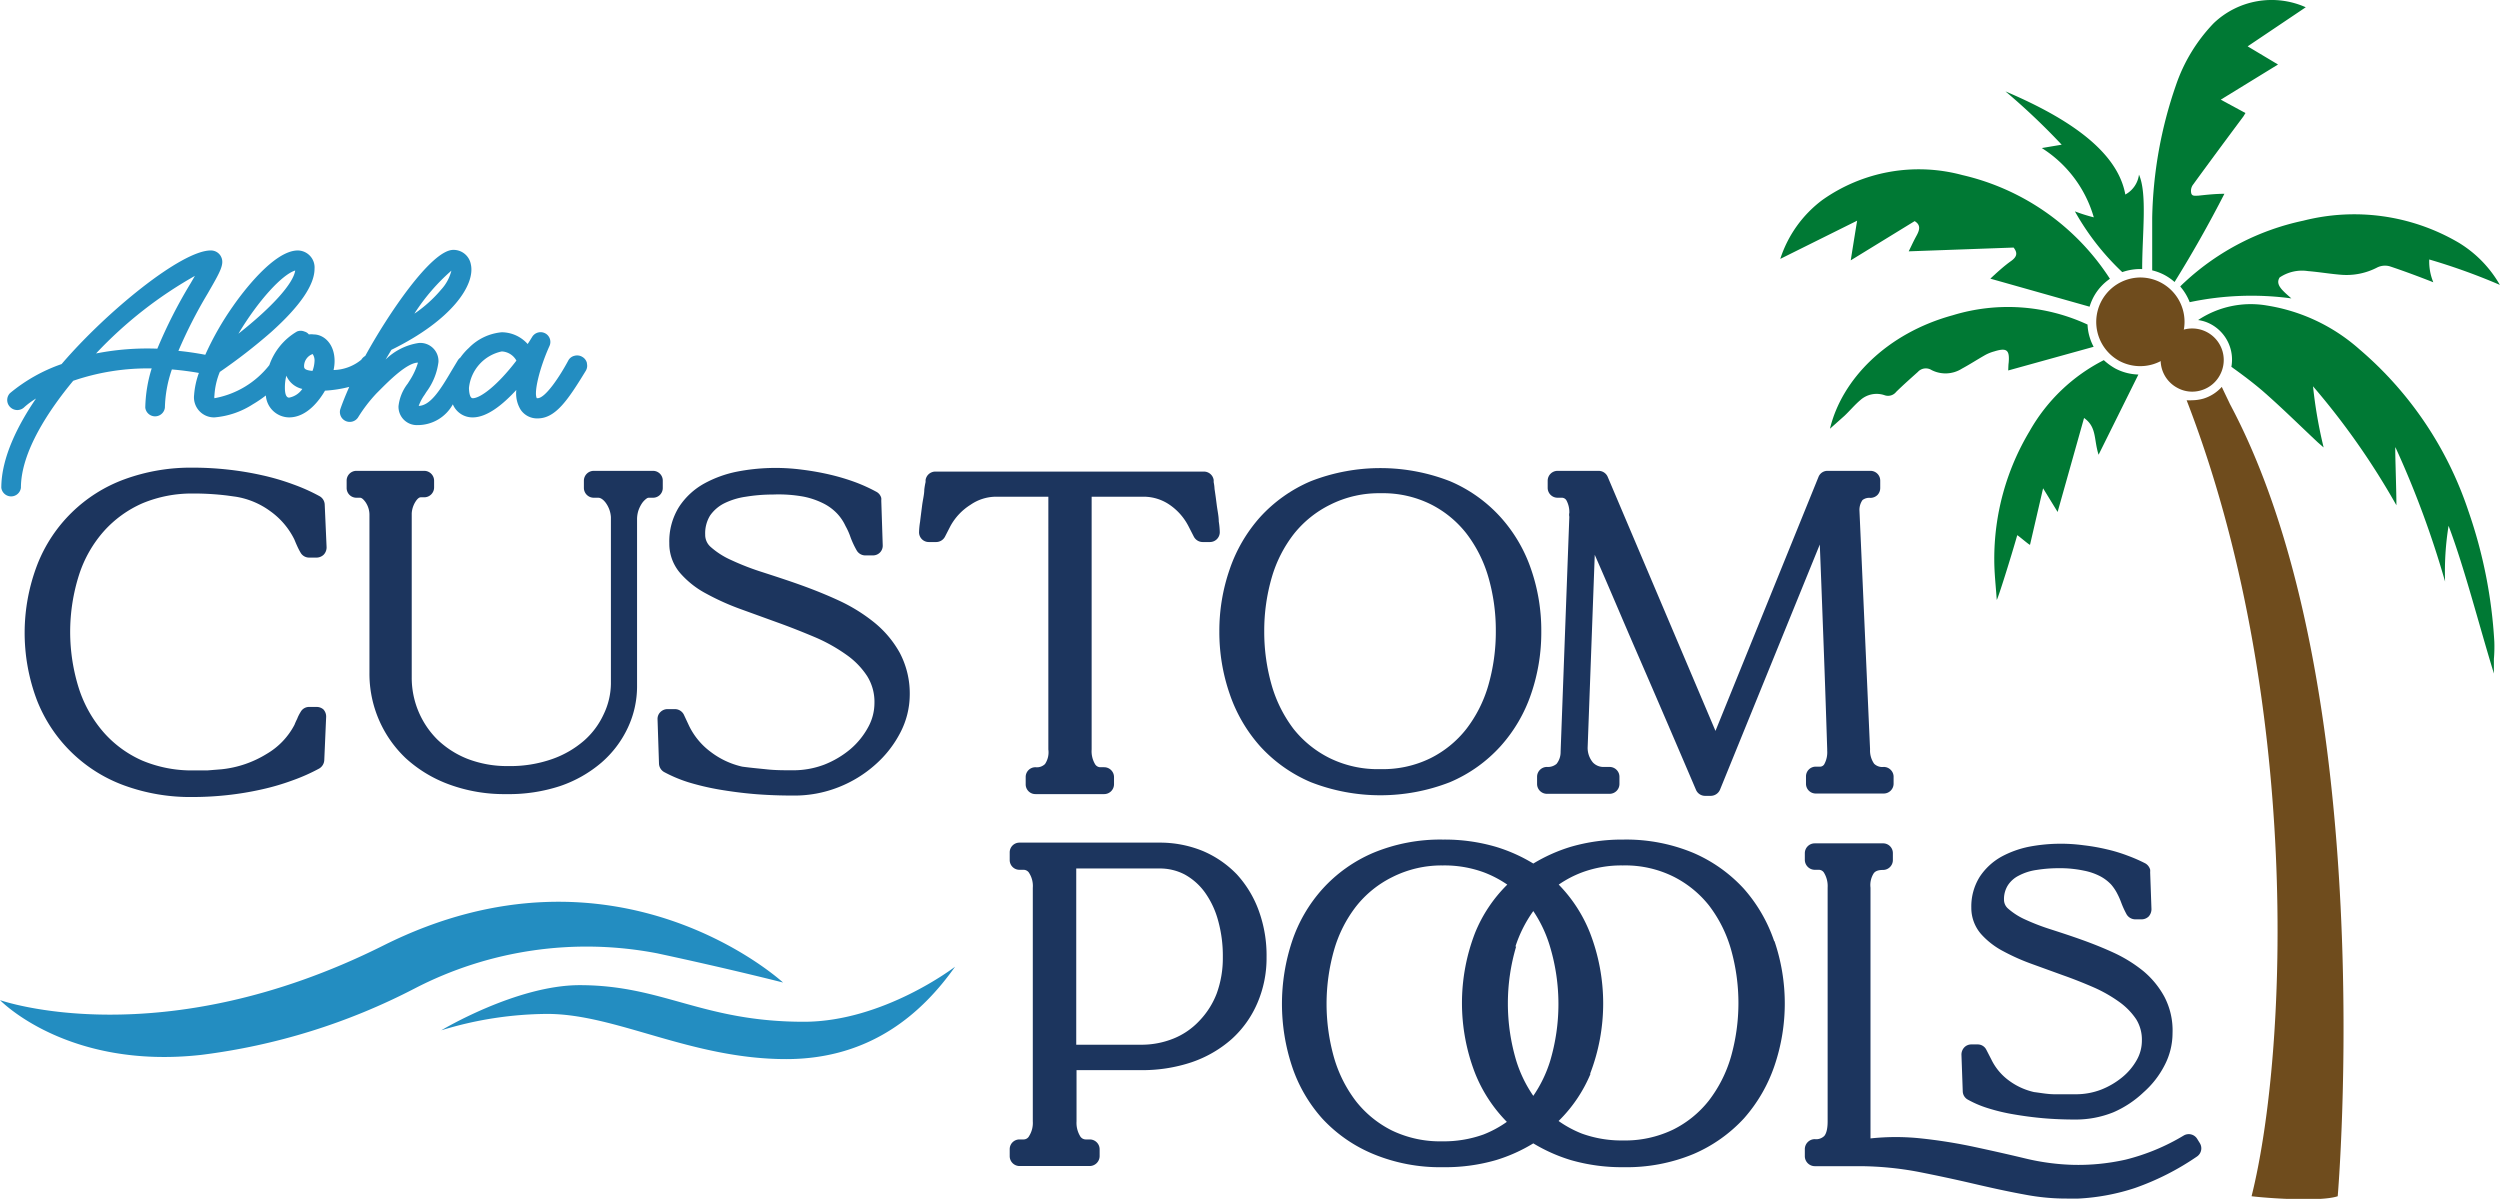 <?xml version="1.0" encoding="UTF-8"?><svg xmlns="http://www.w3.org/2000/svg" viewBox="0 0 172.08 82.52"><path d="M23.26,49.47h-.52a.66.66,0,0,0-.59.35,2.69,2.69,0,0,0-.24.48,4,4,0,0,0-.18.4,5,5,0,0,1-1.91,2,7.34,7.34,0,0,1-3.1,1.06l-1,.08-1,0a8.81,8.81,0,0,1-3.45-.67,7.62,7.62,0,0,1-2.64-1.91,8.62,8.62,0,0,1-1.72-3,12.92,12.92,0,0,1,0-7.91,8.44,8.44,0,0,1,1.72-3,7.73,7.73,0,0,1,2.64-1.9,8.81,8.81,0,0,1,3.45-.67,18.83,18.83,0,0,1,2.39.14l.58.08a5.48,5.48,0,0,1,2.38,1,5.23,5.23,0,0,1,1.65,1.94c.05.12.11.27.18.42a4.47,4.47,0,0,0,.25.49.67.67,0,0,0,.59.34h.52a.71.71,0,0,0,.49-.21.73.73,0,0,0,.19-.5l-.13-2.95a.69.69,0,0,0-.36-.57,12.75,12.75,0,0,0-1.81-.81,16.4,16.4,0,0,0-2.15-.63,21.12,21.12,0,0,0-2.36-.39,21.88,21.88,0,0,0-2.41-.13,13.26,13.26,0,0,0-4.69.8,10.2,10.2,0,0,0-6,5.87A13.11,13.11,0,0,0,4,49a10.2,10.2,0,0,0,6,5.87,13.22,13.22,0,0,0,4.69.8,21.88,21.88,0,0,0,2.41-.13,21.12,21.12,0,0,0,2.36-.39,16.4,16.4,0,0,0,2.15-.63,12.89,12.89,0,0,0,1.82-.81.71.71,0,0,0,.35-.57l.13-3a.73.73,0,0,0-.19-.5A.71.71,0,0,0,23.26,49.47Z" transform="translate(-1.46 -0.81)" style="fill:#1c355e"/><path d="M46.43,33.22h-4.1a.68.68,0,0,0-.68.68v.49a.68.68,0,0,0,.68.68h.29c.07,0,.26,0,.52.33a1.88,1.88,0,0,1,.37,1l0,11.49A5,5,0,0,1,43,50a5.4,5.4,0,0,1-1.34,1.79,6.76,6.76,0,0,1-2.2,1.27,8.68,8.68,0,0,1-3,.48,7.56,7.56,0,0,1-2.83-.5,6.36,6.36,0,0,1-2.07-1.33,6,6,0,0,1-1.76-4.28l0-11.29a1.7,1.7,0,0,1,.3-.86c.17-.24.29-.24.32-.24h.24a.68.68,0,0,0,.68-.68V33.9a.68.68,0,0,0-.68-.68H26a.67.67,0,0,0-.68.68v.49a.67.67,0,0,0,.68.68h.24c.11,0,.23.1.37.29a1.56,1.56,0,0,1,.28.94V47.13A8,8,0,0,0,29.39,53a9,9,0,0,0,3,1.81,11,11,0,0,0,3.91.66A11.31,11.31,0,0,0,40,54.92a8.65,8.65,0,0,0,2.86-1.62,7.21,7.21,0,0,0,1.81-2.39,6.69,6.69,0,0,0,.64-2.84V36.56a2,2,0,0,1,.09-.6,2.2,2.2,0,0,1,.25-.51,1.36,1.36,0,0,1,.31-.32.26.26,0,0,1,.15-.06h.29a.67.67,0,0,0,.68-.68V33.9A.67.67,0,0,0,46.43,33.22Z" transform="translate(-1.46 -0.81)" style="fill:#1c355e"/><path d="M63.39,45.74a7.16,7.16,0,0,0-1.76-2.09,11.72,11.72,0,0,0-2.4-1.49c-.86-.4-1.76-.76-2.65-1.08s-1.76-.6-2.62-.88a17.62,17.62,0,0,1-2.17-.84,5.44,5.44,0,0,1-1.42-.91A1.1,1.1,0,0,1,50,37.6a2.33,2.33,0,0,1,.34-1.31,2.63,2.63,0,0,1,1-.85A4.93,4.93,0,0,1,52.8,35a11.45,11.45,0,0,1,1.85-.15A9.6,9.6,0,0,1,56.8,35a5.38,5.38,0,0,1,1.43.51,3.4,3.4,0,0,1,.88.68,3.24,3.24,0,0,1,.55.83,4.46,4.46,0,0,1,.34.76,6.05,6.05,0,0,0,.43.92.68.68,0,0,0,.59.34h.52a.68.68,0,0,0,.49-.2.67.67,0,0,0,.19-.5l-.1-3.07a1.1,1.1,0,0,0,0-.18.67.67,0,0,0-.34-.43A11.45,11.45,0,0,0,60.33,34a14.92,14.92,0,0,0-1.74-.52,18.5,18.5,0,0,0-1.91-.34,13.92,13.92,0,0,0-4.47.13,7.89,7.89,0,0,0-2.29.83,4.9,4.9,0,0,0-1.72,1.6,4.46,4.46,0,0,0-.67,2.49,3.09,3.09,0,0,0,.76,2.08,6.24,6.24,0,0,0,1.8,1.41,16.82,16.82,0,0,0,2.36,1.06l2.59.94c.86.31,1.71.65,2.54,1a11.47,11.47,0,0,1,2.14,1.2,5.38,5.38,0,0,1,1.43,1.47,3.34,3.34,0,0,1,.5,1.85,3.45,3.45,0,0,1-.42,1.64A5.29,5.29,0,0,1,60,52.37a6.45,6.45,0,0,1-1.8,1.07,6,6,0,0,1-2.14.39c-.61,0-1.21,0-1.78-.06s-1.15-.11-1.73-.19a5.6,5.6,0,0,1-2.15-1,4.89,4.89,0,0,1-1.51-1.81L48.53,50a.69.69,0,0,0-.61-.38H47.4a.69.69,0,0,0-.49.21.65.65,0,0,0-.19.49l.1,3.06a.7.7,0,0,0,.35.57,9.66,9.66,0,0,0,1.69.71,17.64,17.64,0,0,0,2.13.5c.77.13,1.59.24,2.45.31s1.75.1,2.65.1a8.25,8.25,0,0,0,3.1-.58,8.39,8.39,0,0,0,2.52-1.55,7.55,7.55,0,0,0,1.72-2.2,5.7,5.7,0,0,0,.65-2.61A6,6,0,0,0,63.39,45.74Z" transform="translate(-1.46 -0.81)" style="fill:#1c355e"/><path d="M85.35,36.7c0-.36-.09-.74-.14-1.14s-.1-.77-.15-1.09h0A2.82,2.82,0,0,0,85,34l0-.15a.68.68,0,0,0-.68-.58H65.85a.68.68,0,0,0-.68.58l0,.14a4.51,4.51,0,0,0-.09.53c0,.32-.1.69-.15,1.09s-.1.77-.14,1.12a5.14,5.14,0,0,0-.07.71.67.67,0,0,0,.68.68h.49a.69.69,0,0,0,.61-.36l.38-.74a4,4,0,0,1,1.39-1.47A3.11,3.11,0,0,1,70,35h3.62V52.4a1.45,1.45,0,0,1-.23,1,.8.8,0,0,1-.65.22.67.67,0,0,0-.68.68v.49a.67.67,0,0,0,.68.68h4.72a.68.68,0,0,0,.68-.68v-.49a.68.68,0,0,0-.68-.68h-.24a.43.43,0,0,1-.39-.22,1.75,1.75,0,0,1-.23-1V35h3.63a3.16,3.16,0,0,1,1.7.53A4,4,0,0,1,83.25,37l.39.76a.69.69,0,0,0,.61.36h.49a.68.68,0,0,0,.68-.68A5.33,5.33,0,0,0,85.35,36.7Z" transform="translate(-1.46 -0.81)" style="fill:#1c355e"/><path d="M106.85,40a10.31,10.31,0,0,0-2.11-3.6,9.92,9.92,0,0,0-3.48-2.47,13.17,13.17,0,0,0-9.57,0,10,10,0,0,0-3.49,2.47A10.44,10.44,0,0,0,86.1,40a12.9,12.9,0,0,0-.71,4.28,13,13,0,0,0,.71,4.29,10.49,10.49,0,0,0,2.1,3.61,10,10,0,0,0,3.49,2.47,13.17,13.17,0,0,0,9.57,0,9.92,9.92,0,0,0,3.48-2.47,10.35,10.35,0,0,0,2.11-3.61,13,13,0,0,0,.7-4.29A12.89,12.89,0,0,0,106.85,40ZM96.49,34.76a7.41,7.41,0,0,1,3.43.75,7.25,7.25,0,0,1,2.46,2,9.08,9.08,0,0,1,1.52,3,13.15,13.15,0,0,1,.52,3.71A13.32,13.32,0,0,1,103.9,48a9,9,0,0,1-1.52,3,7.25,7.25,0,0,1-2.46,2,7.41,7.41,0,0,1-3.43.75A7.5,7.5,0,0,1,93,53a7.35,7.35,0,0,1-2.49-2A9.15,9.15,0,0,1,89,48a13.32,13.32,0,0,1-.52-3.72A13.15,13.15,0,0,1,89,40.55a8.92,8.92,0,0,1,1.53-3,7.35,7.35,0,0,1,2.49-2A7.47,7.47,0,0,1,96.49,34.76Z" transform="translate(-1.46 -0.81)" style="fill:#1c355e"/><path d="M131.6,53.8a.67.67,0,0,0-.48-.2.81.81,0,0,1-.66-.22,1.6,1.6,0,0,1-.28-1l-.73-16.43a1.17,1.17,0,0,1,.21-.72.76.76,0,0,1,.54-.15.7.7,0,0,0,.49-.2.69.69,0,0,0,.19-.48V33.9a.67.67,0,0,0-.68-.68h-2.94a.66.66,0,0,0-.63.42l-7.09,17.48-7.42-17.49a.68.68,0,0,0-.63-.41h-2.82a.68.68,0,0,0-.68.68v.49a.68.68,0,0,0,.68.68h.27a.37.37,0,0,1,.34.18,1.7,1.7,0,0,1,.2.86.62.62,0,0,0,0,.27l-.6,16.18a1.3,1.3,0,0,1-.28.83.92.92,0,0,1-.66.21.68.68,0,0,0-.68.68v.49a.68.68,0,0,0,.68.68h4.31a.68.68,0,0,0,.68-.68v-.49a.68.68,0,0,0-.68-.68h-.37a1,1,0,0,1-.78-.31,1.58,1.58,0,0,1-.36-1L111.23,39c1,2.27,1.94,4.52,2.89,6.7,1.36,3.13,2.73,6.32,4.08,9.48a.68.68,0,0,0,.63.41h.39a.7.7,0,0,0,.63-.42l6.87-16.88q.11,2.76.21,5.49c.11,2.85.21,5.75.3,8.6v.1a1.71,1.71,0,0,1-.2.93.34.34,0,0,1-.32.17h-.26a.67.67,0,0,0-.68.68v.49a.67.67,0,0,0,.68.68h4.67a.68.68,0,0,0,.68-.68v-.49A.66.66,0,0,0,131.6,53.8Z" transform="translate(-1.46 -0.81)" style="fill:#1c355e"/><path d="M88.12,63.54A7.47,7.47,0,0,0,86.6,61a7.1,7.1,0,0,0-2.36-1.62,7.78,7.78,0,0,0-3-.57h-9.6a.67.67,0,0,0-.68.68V60a.67.67,0,0,0,.68.68h.26a.45.45,0,0,1,.41.24,1.66,1.66,0,0,1,.24,1V78a1.69,1.69,0,0,1-.25,1,.43.43,0,0,1-.4.24h-.26a.67.67,0,0,0-.68.68v.47a.68.68,0,0,0,.68.68h4.83a.69.69,0,0,0,.68-.68v-.47a.68.68,0,0,0-.68-.68h-.26a.45.45,0,0,1-.41-.24,1.77,1.77,0,0,1-.24-1V74.47H80a10.7,10.7,0,0,0,3.47-.54,8.09,8.09,0,0,0,2.76-1.59A7.09,7.09,0,0,0,88,69.87a7.8,7.8,0,0,0,.64-3.17A9,9,0,0,0,88.12,63.54ZM75.54,60.59h5.68A3.68,3.68,0,0,1,83,61a4.23,4.23,0,0,1,1.37,1.2,6,6,0,0,1,.92,1.92,9.05,9.05,0,0,1,.34,2.58,7.11,7.11,0,0,1-.42,2.49A5.61,5.61,0,0,1,84,71.09a5,5,0,0,1-1.75,1.2,5.91,5.91,0,0,1-2.31.43H75.54Z" transform="translate(-1.46 -0.81)" style="fill:#1c355e"/><path d="M123.58,65.59a10.53,10.53,0,0,0-2.1-3.62A10.16,10.16,0,0,0,118,59.51a12,12,0,0,0-4.8-.91,12.64,12.64,0,0,0-3.63.5A11.38,11.38,0,0,0,107,60.25a11.11,11.11,0,0,0-2.57-1.15,12.51,12.51,0,0,0-3.64-.5,12,12,0,0,0-4.8.91A10,10,0,0,0,92.49,62a10.22,10.22,0,0,0-2.1,3.62,13.68,13.68,0,0,0,0,8.58,10.22,10.22,0,0,0,2.1,3.62A10,10,0,0,0,96,80.25a12,12,0,0,0,4.8.9,12.52,12.52,0,0,0,3.64-.49A11.11,11.11,0,0,0,107,79.51a11.38,11.38,0,0,0,2.58,1.15,12.65,12.65,0,0,0,3.63.49,12,12,0,0,0,4.8-.9,10.16,10.16,0,0,0,3.49-2.46,10.63,10.63,0,0,0,2.1-3.62,13.32,13.32,0,0,0,0-8.58Zm-22.81-5.21a7.87,7.87,0,0,1,2.84.48,7.62,7.62,0,0,1,1.6.84A9.89,9.89,0,0,0,103,65a13.38,13.38,0,0,0,0,9.7,10.07,10.07,0,0,0,2.18,3.33,7.55,7.55,0,0,1-1.61.87,8.09,8.09,0,0,1-2.84.47,7.66,7.66,0,0,1-3.45-.74,7.3,7.3,0,0,1-2.47-2,9.09,9.09,0,0,1-1.52-3,13.57,13.57,0,0,1,0-7.44,8.89,8.89,0,0,1,1.52-3,7.28,7.28,0,0,1,2.47-2A7.53,7.53,0,0,1,100.77,60.38Zm5,5.58A8.91,8.91,0,0,1,107,63.52,8.91,8.91,0,0,1,108.16,66a13.76,13.76,0,0,1,0,7.84A8.91,8.91,0,0,1,107,76.24a8.91,8.91,0,0,1-1.18-2.44,13.76,13.76,0,0,1,0-7.84Zm5.14,8.76a13.46,13.46,0,0,0,0-9.68,10,10,0,0,0-2.16-3.34,7.38,7.38,0,0,1,1.6-.84,7.78,7.78,0,0,1,2.81-.48,7.47,7.47,0,0,1,3.45.75,7.31,7.31,0,0,1,2.48,2,9.06,9.06,0,0,1,1.51,3,13.57,13.57,0,0,1,0,7.44,9.09,9.09,0,0,1-1.52,3,7.21,7.21,0,0,1-2.47,2,7.63,7.63,0,0,1-3.45.74,8,8,0,0,1-2.81-.47,7.55,7.55,0,0,1-1.61-.87A9.83,9.83,0,0,0,110.94,74.72Z" transform="translate(-1.46 -0.81)" style="fill:#1c355e"/><path d="M152.87,79.48l-.18-.29a.68.68,0,0,0-.92-.22,14.55,14.55,0,0,1-4,1.66,14.87,14.87,0,0,1-3.57.36,15.9,15.9,0,0,1-3.33-.44c-1.12-.27-2.28-.53-3.44-.78a35.43,35.43,0,0,0-3.73-.6,16.3,16.3,0,0,0-3.49,0V61.91a1.5,1.5,0,0,1,.23-1c.08-.1.23-.22.63-.22a.68.68,0,0,0,.68-.68v-.47a.67.67,0,0,0-.68-.68h-4.7a.68.68,0,0,0-.68.68V60a.69.69,0,0,0,.68.68h.26a.42.42,0,0,1,.39.22,1.76,1.76,0,0,1,.24,1V78c0,.64-.14.89-.23,1a.81.81,0,0,1-.66.22.69.69,0,0,0-.68.68v.5a.69.69,0,0,0,.68.68h3.13a22.33,22.33,0,0,1,4,.39c1.27.25,2.53.52,3.73.8s2.41.55,3.57.76a15.24,15.24,0,0,0,3,.28l.72,0a14.75,14.75,0,0,0,3.9-.73,18.12,18.12,0,0,0,4.27-2.17A.68.68,0,0,0,152.87,79.48Z" transform="translate(-1.46 -0.81)" style="fill:#1c355e"/><path d="M150.44,69.42A6.07,6.07,0,0,0,149,67.66a9.69,9.69,0,0,0-2-1.25c-.71-.33-1.46-.63-2.21-.9s-1.46-.5-2.17-.73a15,15,0,0,1-1.79-.69,4.66,4.66,0,0,1-1.15-.74.8.8,0,0,1-.28-.61,1.77,1.77,0,0,1,.27-1,1.92,1.92,0,0,1,.75-.66,3.72,3.72,0,0,1,1.22-.39,9.64,9.64,0,0,1,1.52-.12,8,8,0,0,1,1.75.17,4.11,4.11,0,0,1,1.16.41,2.93,2.93,0,0,1,.7.54,3.16,3.16,0,0,1,.44.66,5,5,0,0,1,.27.62,6.29,6.29,0,0,0,.36.78.7.7,0,0,0,.59.34h.44a.7.7,0,0,0,.49-.2.76.76,0,0,0,.19-.5l-.09-2.54a1.1,1.1,0,0,0,0-.18.72.72,0,0,0-.33-.43,10.89,10.89,0,0,0-1.21-.53,10.77,10.77,0,0,0-1.45-.44,13.69,13.69,0,0,0-1.6-.28,11.69,11.69,0,0,0-3.74.1,6.8,6.8,0,0,0-1.93.7,4.3,4.3,0,0,0-1.47,1.37,3.84,3.84,0,0,0-.58,2.12,2.74,2.74,0,0,0,.66,1.81,5.38,5.38,0,0,0,1.53,1.19,14.51,14.51,0,0,0,2,.89l2.15.78c.71.25,1.41.53,2.1.83a9.7,9.7,0,0,1,1.75,1,4.66,4.66,0,0,1,1.16,1.19,2.66,2.66,0,0,1,.39,1.47,2.7,2.7,0,0,1-.34,1.31,4.16,4.16,0,0,1-1,1.2,5.41,5.41,0,0,1-1.46.86,4.83,4.83,0,0,1-1.73.32c-.5,0-1,0-1.47,0s-.94-.09-1.42-.15a4.6,4.6,0,0,1-1.74-.8,3.9,3.9,0,0,1-1.21-1.46l-.33-.64a.66.66,0,0,0-.6-.38h-.44a.67.67,0,0,0-.49.21.73.73,0,0,0-.19.49l.09,2.53a.67.67,0,0,0,.35.57,7.22,7.22,0,0,0,1.42.6,13,13,0,0,0,1.78.42c.64.11,1.32.2,2,.26s1.46.09,2.21.09a6.93,6.93,0,0,0,2.61-.5A7.11,7.11,0,0,0,149,76a6.29,6.29,0,0,0,1.45-1.86,4.79,4.79,0,0,0,.55-2.21A5,5,0,0,0,150.44,69.42Z" transform="translate(-1.46 -0.81)" style="fill:#1c355e"/><path d="M41.86,25.8a.67.67,0,0,0-.31-.42A.69.69,0,0,0,41,25.3a.66.66,0,0,0-.41.3C40,26.71,39,28.22,38.46,28.22h-.05c-.22-.38.19-2.09.87-3.59a.67.67,0,0,0-.3-.88.68.68,0,0,0-.89.25c-.1.16-.2.33-.31.49A2.42,2.42,0,0,0,36,23.68a3.62,3.62,0,0,0-2.27,1.08,4,4,0,0,0-.58.66.73.73,0,0,0-.17.18l-.44.73c-.82,1.4-1.47,2.39-2.26,2.42a3.13,3.13,0,0,1,.4-.76c.06-.09.11-.18.17-.26a4.35,4.35,0,0,0,.79-2,1.25,1.25,0,0,0-1.37-1.31A4.13,4.13,0,0,0,28,25.56l.4-.67c4.2-2.06,5.78-4.49,5.47-5.88a1.21,1.21,0,0,0-1.21-1c-1.5,0-4.49,4.43-6.06,7.3a.75.75,0,0,0-.27.26,3.11,3.11,0,0,1-1.91.71,2.81,2.81,0,0,0,.07-.62c0-1.19-.74-1.83-1.44-1.83a1.24,1.24,0,0,0-.33,0,.58.58,0,0,0-.31-.2.65.65,0,0,0-.51,0A4.32,4.32,0,0,0,20,25.94a6.2,6.2,0,0,1-3.78,2.28h0a.51.51,0,0,1,0-.19,5,5,0,0,1,.37-1.62,38.16,38.16,0,0,0,3.52-2.73c2-1.79,3-3.26,3-4.37a1.17,1.17,0,0,0-1.15-1.26c-1.66,0-3.85,2.95-4.48,3.86a20.21,20.21,0,0,0-1.89,3.32c-.63-.12-1.25-.21-1.85-.27a32.62,32.62,0,0,1,2-3.92c.9-1.56,1.21-2.08.91-2.61a.78.78,0,0,0-.69-.38c-2,0-7.15,4.19-10.26,7.82a11.4,11.4,0,0,0-3.55,2,.68.68,0,0,0,0,.95.69.69,0,0,0,1,0,5.54,5.54,0,0,1,.79-.58c-1.23,1.8-2.39,4.06-2.39,6.14a.68.68,0,0,0,1.35,0c0-2.48,1.94-5.36,3.6-7.36a15.8,15.8,0,0,1,5.4-.85,9.65,9.65,0,0,0-.44,2.7.68.68,0,0,0,1.35,0,8.6,8.6,0,0,1,.48-2.63c.6.05,1.23.13,1.86.24A5.68,5.68,0,0,0,14.82,28a1.38,1.38,0,0,0,1.4,1.54,5.74,5.74,0,0,0,2.64-.9,8.34,8.34,0,0,0,.9-.61,1.62,1.62,0,0,0,1.6,1.51c1.26,0,2.13-1.25,2.47-1.84a8.68,8.68,0,0,0,1.67-.26c-.25.56-.49,1.16-.62,1.55a.68.68,0,0,0,1.22.56,10.28,10.28,0,0,1,1.29-1.68l.22-.22c.61-.61,1.87-1.88,2.62-1.88h0A4.76,4.76,0,0,1,29.66,27l-.14.22a3.07,3.07,0,0,0-.63,1.55,1.26,1.26,0,0,0,1.31,1.3,2.76,2.76,0,0,0,2.43-1.43,1.46,1.46,0,0,0,1.37.9c1,0,2.09-.9,3-1.89A2.14,2.14,0,0,0,37.29,29a1.36,1.36,0,0,0,1.17.61c1.23,0,2.07-1.23,3.31-3.26a.67.67,0,0,0,.09-.51M37,25.64c-1.3,1.7-2.47,2.58-3,2.58-.24,0-.26-.59-.26-.71A2.86,2.86,0,0,1,36,25a1.22,1.22,0,0,1,1,.62m-7-3.25a13.87,13.87,0,0,1,2.53-2.93,3,3,0,0,1-.71,1.31A9,9,0,0,1,30,22.39M22.39,26a.89.89,0,0,1,.59-.82.77.77,0,0,1,.13.48,2.17,2.17,0,0,1-.14.68c-.58-.05-.58-.2-.58-.34m-1.22.67a1.56,1.56,0,0,0,1.1.91,1.42,1.42,0,0,1-.91.6c-.24,0-.29-.37-.29-.68a3.2,3.2,0,0,1,.1-.83m-6.22-7-.37.64a33.32,33.32,0,0,0-2.29,4.5,18.29,18.29,0,0,0-4.22.33A28.63,28.63,0,0,1,15,19.73m2.87,4.05c1.36-2.27,3-4.07,3.91-4.35-.13.9-1.6,2.53-3.91,4.35" transform="translate(-1.46 -0.81)" style="fill:#238dc1"/><path d="M67.2,67.35s-4.92,3.79-10.41,3.79c-7,0-9.69-2.52-15.43-2.52-4.36,0-9.53,3.11-9.53,3.11a25.18,25.18,0,0,1,7.3-1.13c4.74,0,9.89,3.11,16.45,3.11C61.46,73.71,65,70.46,67.2,67.35Z" transform="translate(-1.46 -0.81)" style="fill:#238dc1"/><path d="M55.36,68.44S43.89,57.86,27.85,65.89C12.5,73.57,1.46,69.65,1.46,69.65s4.61,4.8,13.85,3.77A43.57,43.57,0,0,0,30,68.85a25.72,25.72,0,0,1,16.7-2.42C51.86,67.54,55.36,68.44,55.36,68.44Z" transform="translate(-1.46 -0.81)" style="fill:#238dc1"/><path d="M148.78,19.91a3.06,3.06,0,0,0-1.43,5.75,3.05,3.05,0,0,0,4.12-1.27h0a3.05,3.05,0,0,0-2.69-4.48Z" transform="translate(-1.46 -0.81)" style="fill:#6f4c1d"/><path d="M152.34,23.42a2.17,2.17,0,0,0-1,4.09,2.11,2.11,0,0,0,1.65.16,2.14,2.14,0,0,0,1.28-1.06h0a2.17,2.17,0,0,0-1.91-3.19Z" transform="translate(-1.46 -0.81)" style="fill:#6f4c1d"/><path d="M147.07,26.18a4.19,4.19,0,0,1-.8-.58,12.22,12.22,0,0,0-5.11,4.89,17.07,17.07,0,0,0-2.43,8.86c0,.92.11,1.83.17,2.75.06,0,1-3,1.41-4.45.05,0,.83.68.88.66l.9-3.89,1,1.63,1.82-6.47c.89.63.66,1.47,1,2.53l2.74-5.52A3.61,3.61,0,0,1,147.07,26.18Z" transform="translate(-1.46 -0.81)" style="fill:#007934"/><path d="M139.69,26.31l5.88-1.63a3.42,3.42,0,0,1-.27-.65,3.38,3.38,0,0,1-.15-.88,13,13,0,0,0-9.28-.64c-4.53,1.24-7.63,4.4-8.45,7.81l1-.89c.37-.35.7-.75,1.09-1.08a1.68,1.68,0,0,1,1.66-.34.71.71,0,0,0,.81-.23c.48-.47,1-.93,1.49-1.37a.74.74,0,0,1,.94-.13,2.11,2.11,0,0,0,2.1-.1c.54-.29,1.06-.63,1.59-.93a2.78,2.78,0,0,1,.62-.25c.87-.27,1.08-.11,1,.79C139.7,25.93,139.7,26.07,139.69,26.31Z" transform="translate(-1.46 -0.81)" style="fill:#007934"/><path d="M139.91,18.76c-.51.36-1,.81-1.45,1.23l6.83,1.93a3.81,3.81,0,0,1,.27-.66A3.57,3.57,0,0,1,146.69,20a16.5,16.5,0,0,0-10.16-7.14,11.49,11.49,0,0,0-9.64,1.72A8.22,8.22,0,0,0,124,18.63L129.29,16c-.15.91-.28,1.73-.44,2.73l4.4-2.7c.42.26.36.58.13,1s-.34.68-.54,1.08l7.22-.26C140.35,18.22,140.29,18.48,139.91,18.76Z" transform="translate(-1.46 -0.81)" style="fill:#007934"/><path d="M147.54,19.54a3.78,3.78,0,0,1,1.37-.21c0-2.42.36-5.18-.22-6.5a1.82,1.82,0,0,1-.94,1.37c-.58-3.22-4.46-5.48-8.25-7.1a46.25,46.25,0,0,1,3.87,3.67L142,11a8.37,8.37,0,0,1,3.58,4.77,11.54,11.54,0,0,1-1.3-.41A17.41,17.41,0,0,0,147.54,19.54Z" transform="translate(-1.46 -0.81)" style="fill:#007934"/><path d="M156.17,4l4-2.69a5.77,5.77,0,0,0-6.34,1.1,11.49,11.49,0,0,0-2.59,4.25,29.49,29.49,0,0,0-1.64,9.15c0,1.2,0,2.4,0,3.61a3.52,3.52,0,0,1,.85.32,3.7,3.7,0,0,1,.69.48c1.24-2,2.37-4,3.43-6.07-.65,0-1.24.07-1.82.13-.22,0-.43.05-.47-.21a.72.72,0,0,1,.11-.52c1.15-1.58,2.32-3.16,3.49-4.73l.14-.23-1.7-.92,3.94-2.42Z" transform="translate(-1.46 -0.81)" style="fill:#007934"/><path d="M173.53,20.42a8.09,8.09,0,0,0-2.84-2.91A14.21,14.21,0,0,0,160,16a17.26,17.26,0,0,0-8.12,4.19c-.12.11-.24.22-.35.34a3.62,3.62,0,0,1,.65,1.08,20.56,20.56,0,0,1,7-.26c-.65-.57-1.11-.95-.81-1.44a2.75,2.75,0,0,1,1.95-.44c.75.06,1.5.19,2.25.25a4.58,4.58,0,0,0,2.54-.51,1.22,1.22,0,0,1,.84-.07c.91.3,2.09.74,3,1.1a3.74,3.74,0,0,1-.28-1.57A42.61,42.61,0,0,1,173.53,20.42Z" transform="translate(-1.46 -0.81)" style="fill:#007934"/><path d="M173.15,45a33,33,0,0,0-1.78-9,25,25,0,0,0-7.52-11.16,12.53,12.53,0,0,0-6.35-3,6.55,6.55,0,0,0-4.74,1,2.6,2.6,0,0,1,.87.28,2.77,2.77,0,0,1,1.42,2.94c.73.52,1.45,1.06,2.13,1.64,1.31,1.14,2.55,2.37,3.82,3.56l.4.35a32,32,0,0,1-.73-4.21,50.86,50.86,0,0,1,5.74,8.19c0-1.17-.11-3.95-.07-4a65.36,65.36,0,0,1,3.42,9.25A19.92,19.92,0,0,1,170,37c1.1,2.91,2.08,6.78,3.12,10.17,0-.32,0-.66,0-1A10.09,10.09,0,0,0,173.15,45Z" transform="translate(-1.46 -0.81)" style="fill:#007934"/><path d="M154.39,27.44a2.78,2.78,0,0,1-1.24.8,2.91,2.91,0,0,1-.82.12,2.19,2.19,0,0,1-.36,0c7.88,20.36,7,44.65,4.47,54.79,1.06.13,4.72.4,5.93,0,0,0,3-35-7.42-54.53C154.87,28.44,154.65,28,154.39,27.44Z" transform="translate(-1.46 -0.81)" style="fill:#6f4c1d"/></svg>